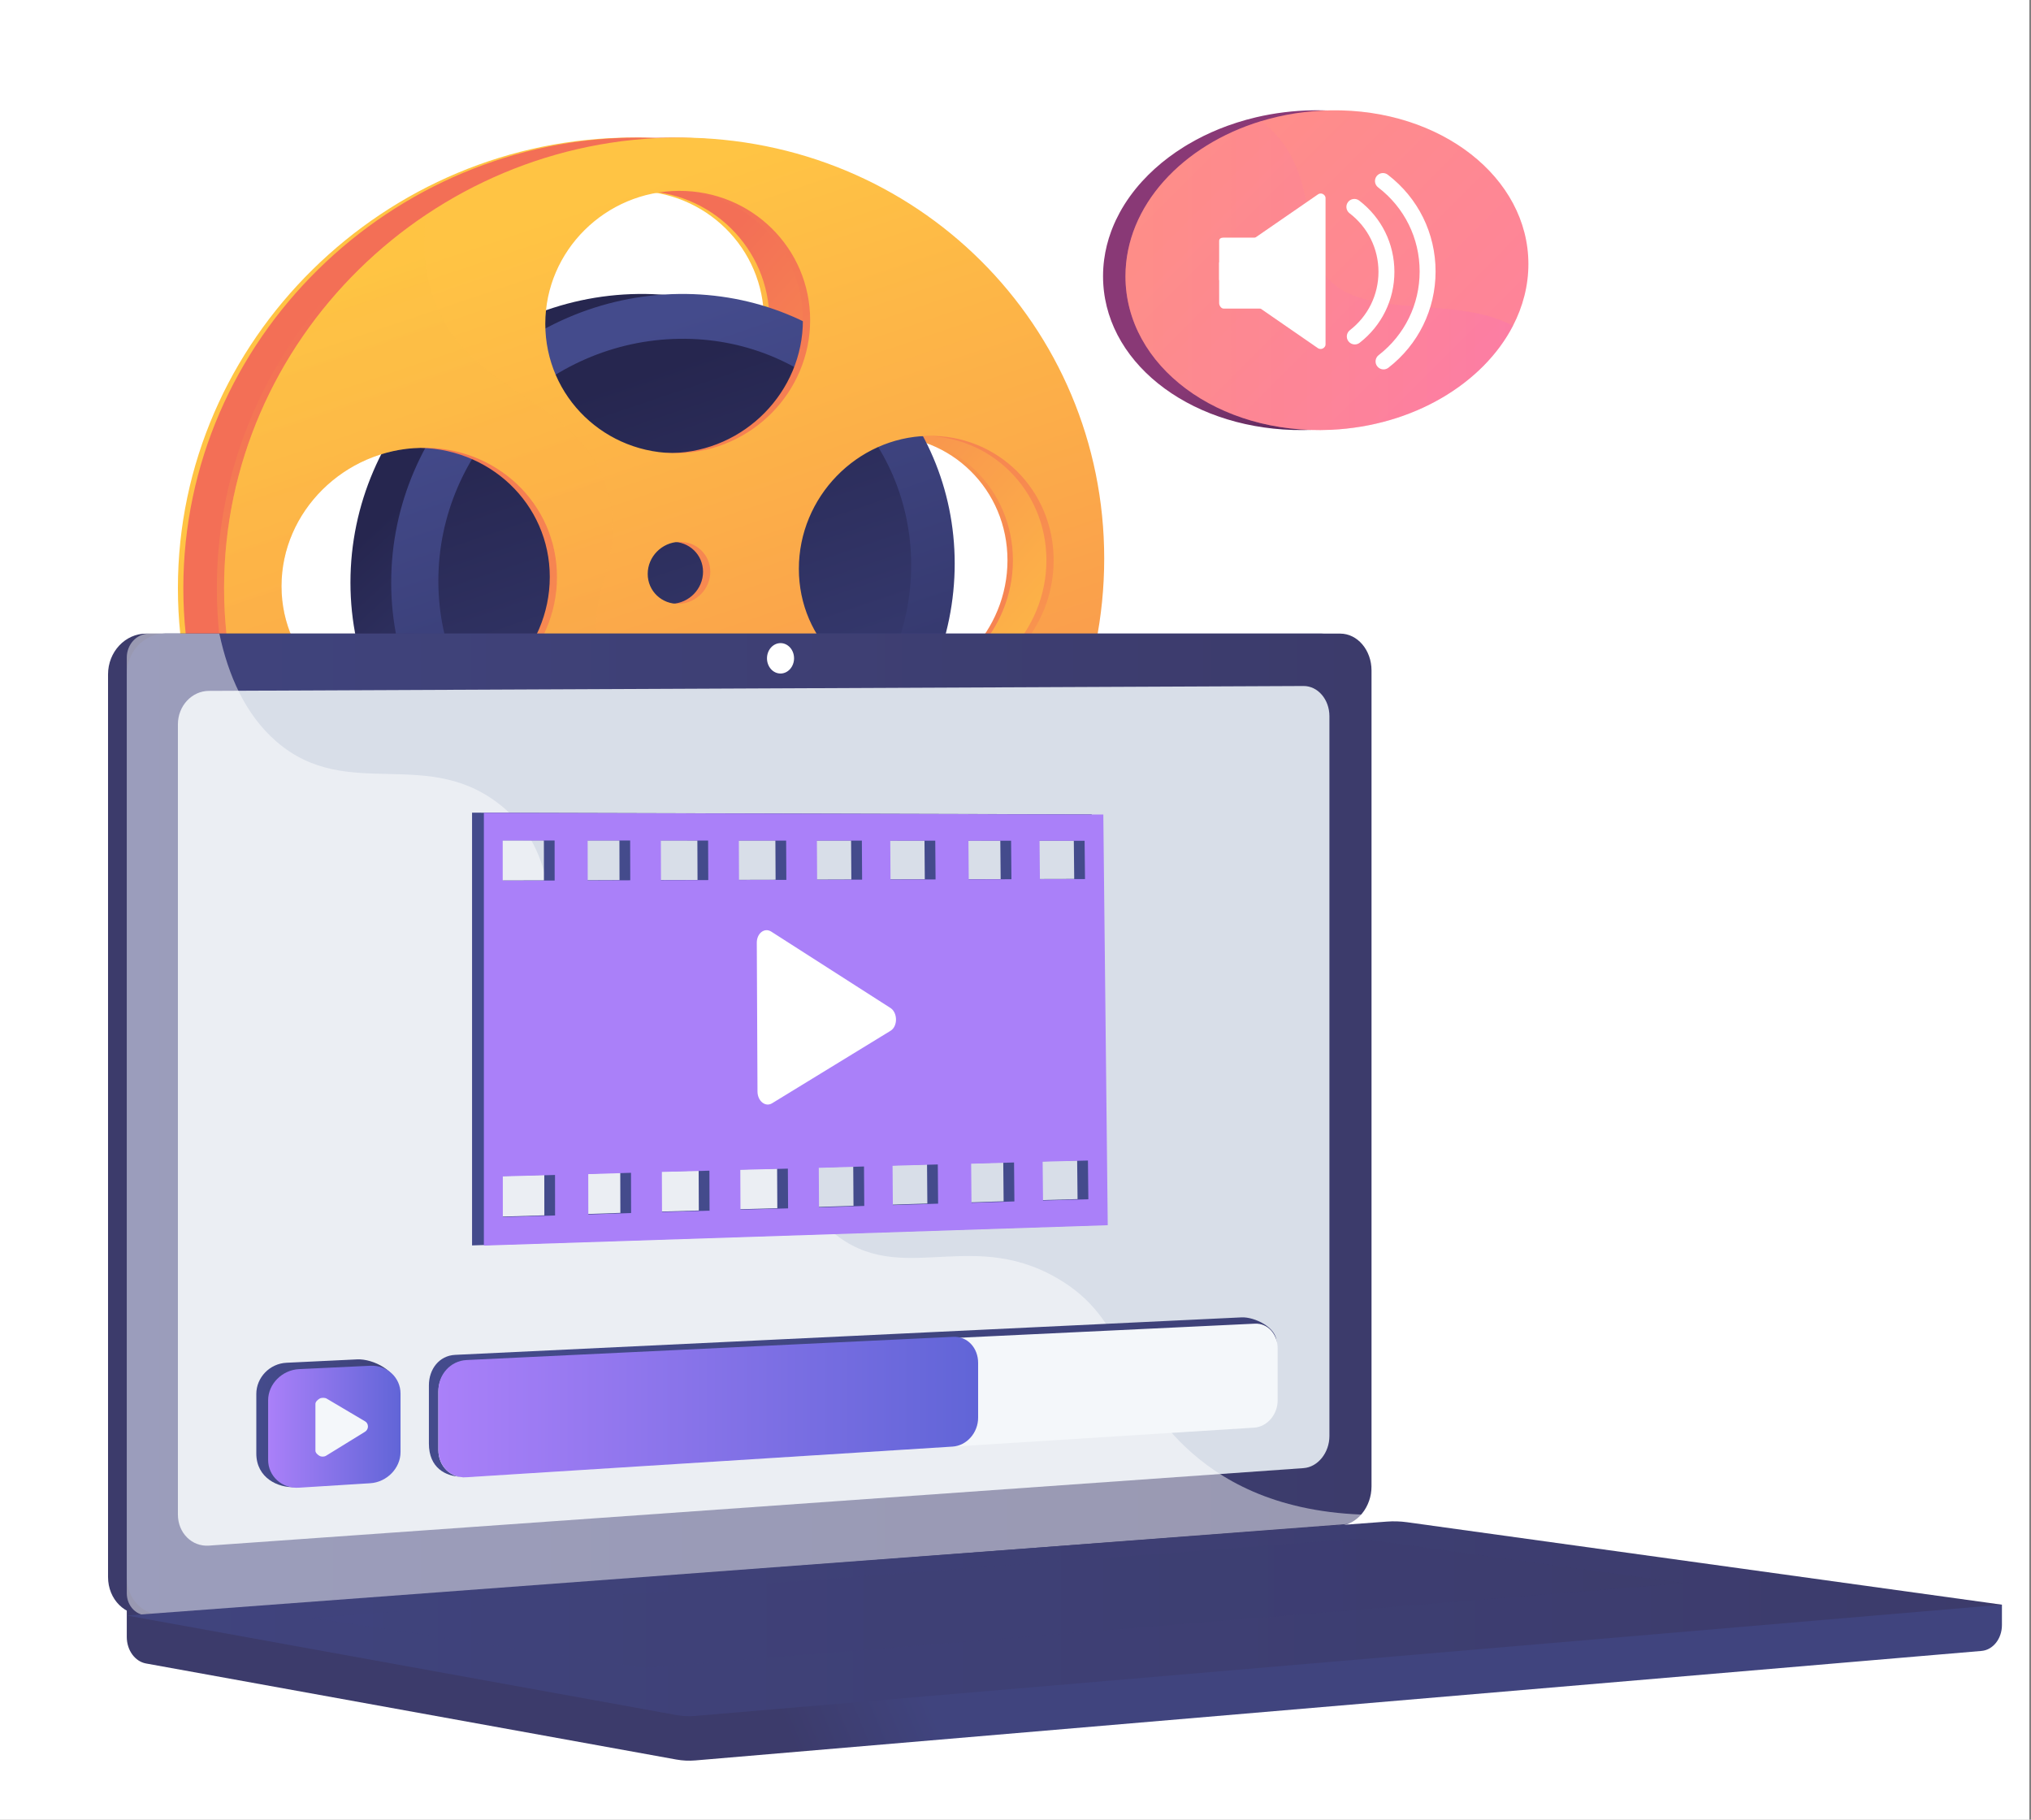 <?xml version="1.0" encoding="UTF-8"?>
<svg xmlns="http://www.w3.org/2000/svg" width="1143" height="1024" viewBox="0 0 1143 1024" fill="none">
  <rect x="0" y="0" width="1143" height="1024" fill="#808080" stroke="none"/>
  <g clip-path="url(#clip0_15_1627)">
    <rect width="1142.06" height="1024" fill="white"></rect>
    <path d="M356.177 77.412C216.949 77.412 100.12 190.92 100.12 330.938C100.12 470.957 216.949 576.619 356.177 567.269C490.285 558.262 595.436 445.139 595.436 314.305C595.436 183.473 490.285 77.412 356.177 77.412ZM356.177 107.403C397.102 107.234 429.942 139.799 429.942 180.136C429.942 220.471 397.102 253.97 356.177 254.967C314.788 255.974 280.89 223.425 280.89 182.256C280.89 141.087 314.788 107.573 356.177 107.403ZM373.743 321.75C373.743 331.356 365.889 339.425 356.177 339.774C346.439 340.124 338.526 332.585 338.526 322.933C338.526 313.281 346.439 305.209 356.177 304.906C365.889 304.603 373.743 312.145 373.743 321.75ZM210.771 402.476C167.711 404.357 132.436 371.852 132.436 329.852C132.436 287.854 167.711 252.98 210.771 251.97C253.339 250.971 287.491 283.514 287.491 324.646C287.491 365.779 253.339 400.616 210.771 402.476ZM356.177 537.278C314.788 539.887 280.89 508.65 280.89 467.481C280.89 426.311 314.788 391.485 356.177 389.713C397.102 387.961 429.942 419.254 429.942 459.591C429.942 499.928 397.102 534.698 356.177 537.278ZM496.008 390.012C456.195 391.752 423.594 360.448 423.594 320.076C423.594 279.704 456.195 246.211 496.008 245.277C535.383 244.353 566.985 275.689 566.985 315.261C566.985 354.832 535.383 388.292 496.008 390.012Z" fill="url(#paint0_linear_15_1627)"></path>
    <path d="M359.233 77.412C220.005 77.412 103.176 190.92 103.176 330.938C103.176 470.957 220.005 576.619 359.233 567.269C493.341 558.262 598.492 445.139 598.492 314.305C598.492 183.473 493.342 77.412 359.233 77.412ZM359.233 107.403C400.158 107.234 432.998 139.799 432.998 180.136C432.998 220.471 400.158 253.97 359.233 254.967C317.844 255.974 283.946 223.425 283.946 182.256C283.946 141.087 317.845 107.573 359.233 107.403ZM376.799 321.75C376.799 331.356 368.945 339.425 359.233 339.774C349.495 340.124 341.582 332.585 341.582 322.933C341.582 313.281 349.495 305.209 359.233 304.906C368.945 304.603 376.799 312.145 376.799 321.75ZM213.828 402.476C170.767 404.357 135.492 371.852 135.492 329.852C135.492 287.854 170.767 252.98 213.828 251.97C256.395 250.971 290.547 283.514 290.547 324.646C290.547 365.779 256.395 400.616 213.828 402.476ZM359.233 537.278C317.844 539.887 283.946 508.65 283.946 467.481C283.946 426.311 317.844 391.485 359.233 389.713C400.158 387.961 432.998 419.254 432.998 459.591C432.998 499.928 400.158 534.698 359.233 537.278ZM499.064 390.012C459.251 391.752 426.65 360.448 426.65 320.076C426.65 279.704 459.251 246.211 499.064 245.277C538.439 244.353 570.042 275.689 570.042 315.261C570.042 354.832 538.439 388.292 499.064 390.012Z" fill="url(#paint1_linear_15_1627)"></path>
    <path d="M514.352 317.132C514.352 401.955 445.727 474.499 359.234 479.264C270.639 484.145 197.224 416.372 197.224 327.781C197.224 239.189 270.639 166.486 359.234 165.417C445.727 164.374 514.352 232.308 514.352 317.132Z" fill="url(#paint2_linear_15_1627)"></path>
    <path d="M489.854 317.954C489.854 389.381 431.956 450.274 359.233 454.029C285.03 457.86 223.76 400.97 223.76 326.889C223.76 252.809 285.03 191.803 359.233 190.651C431.956 189.523 489.854 246.527 489.854 317.954Z" fill="url(#paint3_linear_15_1627)"></path>
    <path d="M537.284 317.132C537.284 401.955 468.658 474.499 382.165 479.264C293.571 484.145 220.156 416.372 220.156 327.781C220.156 239.189 293.571 166.486 382.165 165.417C468.658 164.374 537.284 232.308 537.284 317.132Z" fill="url(#paint4_linear_15_1627)"></path>
    <path d="M512.786 317.954C512.786 389.381 454.888 450.274 382.165 454.029C307.962 457.86 246.692 400.97 246.692 326.889C246.692 252.809 307.962 191.803 382.165 190.651C454.888 189.523 512.786 246.527 512.786 317.954Z" fill="url(#paint5_linear_15_1627)"></path>
    <path d="M378.09 77.412C238.862 77.412 122.033 190.92 122.033 330.938C122.033 470.957 238.862 576.619 378.09 567.269C512.198 558.262 617.348 445.139 617.348 314.305C617.349 183.473 512.198 77.412 378.09 77.412ZM378.09 107.403C419.014 107.234 451.855 139.799 451.855 180.136C451.855 220.471 419.014 253.97 378.09 254.967C336.701 255.974 302.802 223.425 302.802 182.256C302.802 141.087 336.701 107.573 378.09 107.403ZM395.656 321.75C395.656 331.356 387.802 339.425 378.09 339.774C368.352 340.124 360.439 332.585 360.439 322.933C360.439 313.281 368.352 305.209 378.09 304.906C387.802 304.603 395.656 312.145 395.656 321.75ZM232.684 402.476C189.624 404.357 154.349 371.852 154.349 329.852C154.349 287.854 189.624 252.98 232.684 251.97C275.252 250.971 309.404 283.514 309.404 324.646C309.404 365.779 275.252 400.616 232.684 402.476ZM378.09 537.278C336.701 539.887 302.802 508.65 302.802 467.481C302.802 426.311 336.701 391.485 378.09 389.713C419.014 387.961 451.855 419.254 451.855 459.591C451.855 499.928 419.015 534.698 378.09 537.278ZM517.921 390.012C478.108 391.752 445.506 360.448 445.506 320.076C445.506 279.704 478.108 246.211 517.921 245.277C557.295 244.353 588.898 275.689 588.898 315.261C588.898 354.832 557.296 388.292 517.921 390.012Z" fill="url(#paint6_linear_15_1627)"></path>
    <path d="M382.165 77.412C242.937 77.412 126.108 190.92 126.108 330.938C126.108 470.957 242.937 576.619 382.165 567.269C516.274 558.262 621.424 445.139 621.424 314.305C621.424 183.473 516.274 77.412 382.165 77.412ZM382.165 107.403C423.089 107.234 455.93 139.799 455.93 180.136C455.93 220.471 423.09 253.97 382.165 254.967C340.776 255.974 306.878 223.425 306.878 182.256C306.878 141.087 340.777 107.573 382.165 107.403ZM399.731 321.75C399.731 331.356 391.877 339.425 382.165 339.774C372.427 340.124 364.514 332.585 364.514 322.933C364.514 313.281 372.427 305.209 382.165 304.906C391.877 304.603 399.731 312.145 399.731 321.75ZM236.76 402.476C193.699 404.357 158.424 371.852 158.424 329.852C158.424 287.854 193.699 252.98 236.76 251.97C279.327 250.971 313.479 283.514 313.479 324.646C313.479 365.779 279.327 400.616 236.76 402.476ZM382.165 537.278C340.776 539.887 306.878 508.65 306.878 467.481C306.878 426.311 340.776 391.485 382.165 389.713C423.089 387.961 455.93 419.254 455.93 459.591C455.93 499.928 423.09 534.698 382.165 537.278ZM521.996 390.012C482.184 391.752 449.582 360.448 449.582 320.076C449.582 279.704 482.184 246.211 521.996 245.277C561.371 244.353 592.974 275.689 592.974 315.261C592.974 354.832 561.371 388.292 521.996 390.012Z" fill="url(#paint7_linear_15_1627)"></path>
    <path opacity="0.3" d="M455.89 458.009C455.901 458.537 455.93 459.06 455.93 459.591C455.93 499.928 423.09 534.698 382.165 537.278C340.776 539.887 306.878 508.65 306.878 467.48C306.878 437.457 324.954 410.777 350.834 397.862C346.453 391.481 342.652 384.366 339.829 376.421C325.121 335.017 353.178 318.267 342.555 278.269C328.189 224.173 268.811 224.655 246.296 173.592C240.587 160.643 236.933 143.575 239.81 120.983C171.572 166.784 126.108 244.018 126.108 330.938C126.108 470.958 242.937 576.619 382.165 567.269C452.557 562.542 514.85 529.207 558.082 480.1C543.479 472.246 529.774 467.571 517.546 464.758C494.66 459.495 475.919 460.458 455.89 458.009ZM236.76 402.476C193.699 404.357 158.424 371.852 158.424 329.852C158.424 287.854 193.699 252.98 236.76 251.97C279.327 250.971 313.479 283.514 313.479 324.646C313.479 365.779 279.327 400.616 236.76 402.476Z" fill="url(#paint8_linear_15_1627)"></path>
    <path d="M621.063 161.887C621.028 161.506 620.997 161.123 620.968 160.741C620.945 160.425 620.922 160.109 620.902 159.792C620.874 159.334 620.853 158.874 620.834 158.413C620.824 158.159 620.81 157.905 620.802 157.65C620.78 156.927 620.767 156.203 620.767 155.475C620.767 152.307 620.976 149.174 621.384 146.083C622.098 140.674 623.421 135.396 625.298 130.289C625.566 129.559 625.846 128.833 626.137 128.11C627.299 125.221 628.639 122.389 630.147 119.623C633.541 113.401 637.784 107.512 642.758 102.046C643.864 100.831 645.006 99.638 646.182 98.466C647.358 97.294 648.57 96.144 649.815 95.017C654.794 90.508 660.31 86.365 666.279 82.65C667.025 82.185 667.779 81.728 668.539 81.277C670.059 80.375 671.608 79.5 673.182 78.654C678.693 75.692 684.528 73.076 690.631 70.847C692.374 70.211 694.14 69.606 695.927 69.033C697.713 68.461 699.519 67.921 701.345 67.415C703.172 66.909 705.017 66.436 706.881 65.998C717.129 63.59 727.923 62.227 739.046 62.074C739.999 62.061 740.949 62.058 741.895 62.063C742.2 62.064 742.501 62.071 742.805 62.075C743.45 62.081 744.095 62.089 744.737 62.105C745.083 62.113 745.427 62.127 745.772 62.137C746.371 62.156 746.97 62.174 747.566 62.2C747.919 62.215 748.27 62.235 748.622 62.252C749.212 62.281 749.801 62.312 750.388 62.348C750.73 62.37 751.071 62.394 751.412 62.418C752.011 62.459 752.61 62.502 753.206 62.551C753.527 62.577 753.848 62.605 754.169 62.633C754.79 62.688 755.409 62.746 756.026 62.808C756.316 62.837 756.605 62.868 756.894 62.898C757.553 62.969 758.211 63.044 758.866 63.123C759.107 63.152 759.348 63.181 759.588 63.212C760.314 63.303 761.037 63.401 761.757 63.502C761.923 63.526 762.089 63.548 762.254 63.573C763.09 63.694 763.922 63.822 764.751 63.958C764.8 63.966 764.848 63.973 764.896 63.981C770.198 64.853 775.352 66.007 780.326 67.429C780.321 67.433 780.317 67.437 780.312 67.442C822.825 79.62 852.557 111.171 852.557 148.585C852.557 197.226 802.307 238.954 739.046 241.844C677.955 244.635 626.811 210.355 621.272 163.871C621.236 163.569 621.199 163.267 621.167 162.963C621.129 162.605 621.096 162.246 621.063 161.887Z" fill="url(#paint9_linear_15_1627)"></path>
    <path d="M860.148 148.579C860.148 160.766 857.062 172.515 851.46 183.332C834.721 215.691 795.484 239.681 749.101 241.849C685.781 244.803 633.384 206.164 633.384 155.47C633.384 115.82 665.463 81.585 709.744 68.16C722.065 64.408 735.317 62.279 749.101 62.079C810.985 61.202 860.148 99.947 860.148 148.579Z" fill="url(#paint10_linear_15_1627)"></path>
    <path opacity="0.3" d="M851.46 183.332C834.721 215.691 795.484 239.681 749.101 241.849C685.781 244.803 633.384 206.164 633.384 155.47C633.384 115.82 665.463 81.585 709.744 68.16C719.749 75.558 729.116 87.626 733.8 107.278C735.21 113.172 736.195 119.732 736.66 127.063C738.842 161.937 760.41 168.829 786.356 171.543C807.911 173.806 832.473 173.18 851.46 183.332Z" fill="url(#paint11_linear_15_1627)"></path>
    <path d="M744.466 109.166C743.648 108.737 742.564 108.797 741.804 109.322L707.338 133.091L686.113 147.715V157.535L708.577 173.047L741.707 195.928C742.467 196.453 743.648 196.513 744.465 196.084C745.283 195.655 745.988 194.808 745.988 193.884V111.366C745.988 110.442 745.284 109.595 744.466 109.166Z" fill="white"></path>
    <path d="M719.377 133.716V173.633H688.597C687.225 173.633 686.113 171.935 686.113 170.563V135.575C686.113 134.203 687.225 133.716 688.597 133.716H719.377Z" fill="white"></path>
    <path d="M762.437 193.822C761.1 193.822 759.777 193.226 758.894 192.088C757.377 190.134 757.731 187.318 759.686 185.8C769.91 177.863 775.774 165.897 775.774 152.971C775.774 139.939 769.832 127.913 759.472 119.978C757.508 118.473 757.135 115.66 758.64 113.695C760.146 111.73 762.958 111.358 764.923 112.863C777.515 122.509 784.737 137.127 784.737 152.971C784.737 168.686 777.609 183.232 765.183 192.88C764.365 193.514 763.397 193.822 762.437 193.822Z" fill="white"></path>
    <path d="M778.619 207.868C777.282 207.868 775.959 207.272 775.076 206.134C773.558 204.179 773.912 201.364 775.867 199.846C790.534 188.459 798.945 171.294 798.945 152.752C798.945 134.057 790.422 116.806 775.561 105.421C773.596 103.916 773.224 101.103 774.729 99.138C776.234 97.174 779.048 96.801 781.012 98.306C798.105 111.4 807.908 131.245 807.908 152.752C807.908 174.082 798.233 193.828 781.364 206.925C780.547 207.56 779.579 207.868 778.619 207.868Z" fill="white"></path>
    <path d="M1126.64 902.975L71.349 893.699V921.143C71.349 928.592 75.952 934.926 82.186 936.055L380.59 990.098C384.132 990.739 387.723 990.909 391.296 990.605L1115.17 928.987C1121.63 928.438 1126.64 922.084 1126.64 914.431V902.975Z" fill="url(#paint12_linear_15_1627)"></path>
    <path d="M743.678 858.486L82.262 908.692C70.426 909.59 60.803 900.044 60.803 887.367V379.488C60.803 366.811 70.426 356.534 82.262 356.534H743.678C753.429 356.534 761.313 365.824 761.313 377.284V836.398C761.313 847.857 753.429 857.745 743.678 858.486Z" fill="url(#paint13_linear_15_1627)"></path>
    <path d="M754.224 858.486L92.808 908.692C80.972 909.59 71.349 900.044 71.349 887.367V379.488C71.349 366.811 80.972 356.534 92.808 356.534H754.225C763.976 356.534 771.86 365.824 771.86 377.284V836.398C771.859 847.857 763.976 857.745 754.224 858.486Z" fill="url(#paint14_linear_15_1627)"></path>
    <path d="M733.62 826.118L117.579 869.728C107.947 870.41 100.12 862.575 100.12 852.226V407.577C100.12 397.228 107.947 388.803 117.579 388.76L733.619 386.022C741.663 385.986 748.169 393.599 748.169 403.025V808.021C748.17 817.446 741.663 825.548 733.62 826.118Z" fill="#D8DEE8"></path>
    <path d="M446.876 370.426C446.876 375.145 443.472 378.982 439.269 378.996C435.059 379.01 431.644 375.186 431.644 370.457C431.644 365.727 435.059 361.89 439.269 361.887C443.472 361.884 446.876 365.707 446.876 370.426Z" fill="white"></path>
    <path opacity="0.48" d="M594.867 719.192C543.877 689.724 503.785 727.063 465.093 690.222C441.635 667.886 453.152 651.231 424.287 617.853C392.318 580.884 371.504 593.311 339.375 560.039C298.751 517.969 319.069 485.237 284.076 455.032C241.624 418.388 195.843 452.304 155.432 417.162C138.002 402.005 128.439 379.969 123.445 356.534H83.904C76.975 356.534 71.349 362.566 71.349 370.008V896.469C71.349 903.91 76.975 909.513 83.904 908.984L757.996 857.589C761.304 857.337 764.238 855.262 766.12 852.255C716.775 850.323 686.459 832.555 667.081 814.187C629.171 778.253 635.747 742.817 594.867 719.192Z" fill="white"></path>
    <path d="M780.587 856.209L71.349 909.056L380.59 965.061C384.131 965.702 387.722 965.872 391.296 965.568L1126.64 902.974L791.869 856.568C788.125 856.049 784.349 855.929 780.587 856.209Z" fill="url(#paint15_linear_15_1627)"></path>
    <path opacity="0.3" d="M174.838 910.385L765.3 865.732L948.043 890.86L362.667 938.591L174.838 910.385Z" fill="url(#paint16_linear_15_1627)"></path>
    <path d="M200.948 764.936L161.253 766.832C151.758 767.282 144.245 775.148 144.245 784.399V817.898C144.245 831.68 156.602 837.393 166.094 836.796L201.051 831.061C210.332 830.478 217.758 822.635 217.758 813.541L223.775 780.892C223.775 771.799 210.229 764.495 200.948 764.936Z" fill="url(#paint17_linear_15_1627)"></path>
    <path d="M698.716 741.297L256.178 762.388C247.087 762.82 241.375 770.504 241.375 779.554V812.332C241.375 826.055 250.889 830.751 259.293 830.948C259.85 830.97 260.066 831.282 260.637 831.246L526.918 810.648C527.073 810.639 527.031 810.61 527.186 810.596L698.749 799.817C706.019 799.361 711.794 792.463 711.794 784.413L718.378 754.979C718.378 746.929 705.986 740.952 698.716 741.297Z" fill="url(#paint18_linear_15_1627)"></path>
    <path d="M208.43 768.515L168.325 770.414C158.833 770.866 150.898 778.731 150.898 787.98V821.473C150.898 830.721 158.731 837.733 168.222 837.137L208.377 834.627C217.655 834.044 225.408 826.2 225.408 817.108V784.18C225.408 775.087 217.709 768.073 208.43 768.515Z" fill="url(#paint19_linear_15_1627)"></path>
    <path d="M719.04 758.79V787.944C719.04 795.993 713.105 802.889 705.837 803.346L262.483 831.264C253.395 831.836 246.697 824.961 246.697 815.913V783.139C246.697 774.091 253.367 766.401 262.454 765.969L706.204 744.836C713.472 744.49 719.04 750.74 719.04 758.79Z" fill="#F4F7FA"></path>
    <path d="M550.469 766.942V797.715C550.469 806.211 544.071 813.512 536.054 814.016L262.581 831.261C253.4 831.838 246.697 824.896 246.697 815.755V782.647C246.697 773.506 253.435 765.739 262.615 765.301L536.423 752.247C544.441 751.865 550.469 758.446 550.469 766.942Z" fill="url(#paint20_linear_15_1627)"></path>
    <path d="M205.546 799.854L183.845 787.01C182.814 786.4 180.88 786.403 179.846 787.017C178.809 787.633 177.509 788.77 177.509 789.998V816.304C177.509 817.532 178.809 818.651 179.846 819.237C180.88 819.822 182.484 819.788 183.515 819.148L205.379 805.684C206.374 805.067 207.07 803.947 207.07 802.746C207.07 801.545 206.54 800.443 205.546 799.854Z" fill="#F4F7FA"></path>
    <path d="M265.661 457.293V700.806L617.029 689.34L614.386 458.263L265.661 457.293ZM306.343 683.867L276.946 684.758L276.938 661.872L306.315 661.079L306.343 683.867ZM306.111 495.407L276.884 495.486L276.876 472.865L306.083 472.883L306.111 495.407ZM349.126 682.494L325.057 683.327L325.016 660.599L349.069 659.857L349.126 682.494ZM348.649 495.269L324.717 495.361L324.677 472.895L348.592 472.891L348.649 495.269ZM393.277 681.161L366.515 681.928L366.445 659.353L393.189 658.67L393.277 681.161ZM392.55 495.15L365.94 495.216L365.871 472.898L392.463 472.916L392.55 495.15ZM437.457 679.874L410.677 680.615L410.578 658.185L437.34 657.527L437.457 679.874ZM436.485 495.038L409.854 495.099L409.756 472.924L436.369 472.943L436.485 495.038ZM480.328 678.504L454.871 679.346L454.741 657.057L480.182 656.307L480.328 678.504ZM479.12 494.907L453.801 494.989L453.674 472.952L478.975 472.959L479.12 494.907ZM521.886 677.22L496.412 678.034L496.255 655.889L521.712 655.164L521.886 677.22ZM520.452 494.787L495.116 494.865L494.961 472.969L520.28 472.978L520.452 494.787ZM564.813 675.97L540.664 676.746L540.478 654.743L564.612 654.053L564.813 675.97ZM563.149 494.685L539.128 494.75L538.945 472.993L562.95 473.012L563.149 494.685ZM606.426 674.742L580.918 675.451L580.706 653.592L606.198 652.962L606.426 674.742ZM604.542 494.573L579.169 494.635L578.959 473.018L604.317 473.033L604.542 494.573Z" fill="url(#paint21_linear_15_1627)"></path>
    <path d="M420.249 614.117L419.853 530.448C419.827 525.092 424.195 521.72 427.99 524.15L495.047 567.096C499.192 569.75 499.247 577.429 495.138 579.943L428.472 620.733C424.689 623.047 420.275 619.503 420.249 614.117Z" fill="url(#paint22_linear_15_1627)"></path>
    <path d="M272.314 457.372V700.898L623.411 689.428L620.922 458.341L272.314 457.372ZM312.381 683.95L282.98 684.841L282.973 661.953L312.353 661.161L312.381 683.95ZM312.149 495.479L282.919 495.558L282.911 472.936L312.121 472.954L312.149 495.479ZM355.169 682.577L331.098 683.41L331.056 660.68L355.112 659.938L355.169 682.577ZM354.692 495.342L330.758 495.434L330.717 472.966L354.635 472.962L354.692 495.342ZM399.325 681.243L372.56 682.011L372.491 659.434L399.237 658.752L399.325 681.243ZM398.598 495.223L371.985 495.288L371.916 472.97L398.511 472.987L398.598 495.223ZM443.51 679.957L416.727 680.697L416.628 658.266L443.393 657.608L443.51 679.957ZM442.537 495.11L415.904 495.172L415.805 472.995L442.421 473.014L442.537 495.11ZM486.385 678.587L460.925 679.429L460.796 657.138L486.239 656.389L486.385 678.587ZM485.177 494.98L459.856 495.062L459.728 473.023L485.033 473.031L485.177 494.98ZM527.948 677.303L502.471 678.117L502.314 655.971L527.775 655.246L527.948 677.303ZM526.514 494.86L501.175 494.938L501.02 473.04L526.343 473.049L526.514 494.86ZM570.88 676.052L546.728 676.828L546.542 654.825L570.679 654.135L570.88 676.052ZM569.216 494.757L545.192 494.823L545.009 473.065L569.017 473.083L569.216 494.757ZM612.497 674.825L586.986 675.534L586.775 653.673L612.27 653.043L612.497 674.825ZM610.613 494.645L585.237 494.707L585.028 473.089L610.388 473.104L610.613 494.645Z" fill="url(#paint23_linear_15_1627)"></path>
    <path d="M426.301 614.196L425.903 530.522C425.878 525.165 430.246 521.793 434.041 524.223L501.106 567.172C505.251 569.826 505.306 577.506 501.197 580.02L434.524 620.812C430.741 623.127 426.326 619.582 426.301 614.196Z" fill="white"></path>
  </g>
  <defs>
    <linearGradient id="paint0_linear_15_1627" x1="541.914" y1="497.171" x2="285.176" y2="266.631" gradientUnits="userSpaceOnUse">
      <stop offset="0.004" stop-color="#F36F56"></stop>
      <stop offset="1" stop-color="#FFC444"></stop>
    </linearGradient>
    <linearGradient id="paint1_linear_15_1627" x1="544.971" y1="497.171" x2="288.232" y2="266.631" gradientUnits="userSpaceOnUse">
      <stop stop-color="#FFC444"></stop>
      <stop offset="0.996" stop-color="#F36F56"></stop>
    </linearGradient>
    <linearGradient id="paint2_linear_15_1627" x1="429.642" y1="403.134" x2="275.948" y2="235.468" gradientUnits="userSpaceOnUse">
      <stop stop-color="#444B8C"></stop>
      <stop offset="0.996" stop-color="#26264F"></stop>
    </linearGradient>
    <linearGradient id="paint3_linear_15_1627" x1="320.48" y1="214.763" x2="445.41" y2="585.34" gradientUnits="userSpaceOnUse">
      <stop offset="0.004" stop-color="#26264F"></stop>
      <stop offset="1" stop-color="#444B8C"></stop>
    </linearGradient>
    <linearGradient id="paint4_linear_15_1627" x1="335.421" y1="194.157" x2="484.302" y2="635.78" gradientUnits="userSpaceOnUse">
      <stop stop-color="#444B8C"></stop>
      <stop offset="0.996" stop-color="#26264F"></stop>
    </linearGradient>
    <linearGradient id="paint5_linear_15_1627" x1="343.412" y1="214.763" x2="468.342" y2="585.34" gradientUnits="userSpaceOnUse">
      <stop offset="0.004" stop-color="#26264F"></stop>
      <stop offset="1" stop-color="#444B8C"></stop>
    </linearGradient>
    <linearGradient id="paint6_linear_15_1627" x1="302.041" y1="122.292" x2="534.507" y2="811.85" gradientUnits="userSpaceOnUse">
      <stop offset="0.004" stop-color="#F36F56"></stop>
      <stop offset="1" stop-color="#FFC444"></stop>
    </linearGradient>
    <linearGradient id="paint7_linear_15_1627" x1="306.117" y1="122.292" x2="538.582" y2="811.85" gradientUnits="userSpaceOnUse">
      <stop stop-color="#FFC444"></stop>
      <stop offset="0.996" stop-color="#F36F56"></stop>
    </linearGradient>
    <linearGradient id="paint8_linear_15_1627" x1="246.64" y1="142.34" x2="479.12" y2="831.944" gradientUnits="userSpaceOnUse">
      <stop stop-color="#FFC444"></stop>
      <stop offset="0.996" stop-color="#F36F56"></stop>
    </linearGradient>
    <linearGradient id="paint9_linear_15_1627" x1="815.661" y1="242.509" x2="737.576" y2="153.145" gradientUnits="userSpaceOnUse">
      <stop stop-color="#311944"></stop>
      <stop offset="1" stop-color="#893976"></stop>
    </linearGradient>
    <linearGradient id="paint10_linear_15_1627" x1="648.222" y1="53.75" x2="1096.15" y2="500.794" gradientUnits="userSpaceOnUse">
      <stop stop-color="#FF9085"></stop>
      <stop offset="1" stop-color="#FB6FBB"></stop>
    </linearGradient>
    <linearGradient id="paint11_linear_15_1627" x1="633.384" y1="155.084" x2="851.46" y2="155.084" gradientUnits="userSpaceOnUse">
      <stop stop-color="#FF9085"></stop>
      <stop offset="1" stop-color="#FB6FBB"></stop>
    </linearGradient>
    <linearGradient id="paint12_linear_15_1627" x1="517.078" y1="943.621" x2="442.939" y2="974.759" gradientUnits="userSpaceOnUse">
      <stop stop-color="#40447E"></stop>
      <stop offset="0.996" stop-color="#3C3B6B"></stop>
    </linearGradient>
    <linearGradient id="paint13_linear_15_1627" x1="396.45" y1="614.032" x2="319.581" y2="646.317" gradientUnits="userSpaceOnUse">
      <stop stop-color="#40447E"></stop>
      <stop offset="0.996" stop-color="#3C3B6B"></stop>
    </linearGradient>
    <linearGradient id="paint14_linear_15_1627" x1="71.349" y1="632.642" x2="771.859" y2="632.642" gradientUnits="userSpaceOnUse">
      <stop stop-color="#40447E"></stop>
      <stop offset="0.996" stop-color="#3C3B6B"></stop>
    </linearGradient>
    <linearGradient id="paint15_linear_15_1627" x1="71.349" y1="910.888" x2="1126.64" y2="910.888" gradientUnits="userSpaceOnUse">
      <stop stop-color="#40447E"></stop>
      <stop offset="0.996" stop-color="#3C3B6B"></stop>
    </linearGradient>
    <linearGradient id="paint16_linear_15_1627" x1="174.838" y1="902.162" x2="948.042" y2="902.162" gradientUnits="userSpaceOnUse">
      <stop stop-color="#40447E"></stop>
      <stop offset="0.996" stop-color="#3C3B6B"></stop>
    </linearGradient>
    <linearGradient id="paint17_linear_15_1627" x1="144.245" y1="800.877" x2="223.775" y2="800.877" gradientUnits="userSpaceOnUse">
      <stop stop-color="#444B8C"></stop>
      <stop offset="0.996" stop-color="#3E4177"></stop>
    </linearGradient>
    <linearGradient id="paint18_linear_15_1627" x1="241.375" y1="786.266" x2="718.378" y2="786.266" gradientUnits="userSpaceOnUse">
      <stop stop-color="#444B8C"></stop>
      <stop offset="0.996" stop-color="#3E4177"></stop>
    </linearGradient>
    <linearGradient id="paint19_linear_15_1627" x1="150.898" y1="802.834" x2="225.408" y2="802.834" gradientUnits="userSpaceOnUse">
      <stop stop-color="#AA80F9"></stop>
      <stop offset="0.996" stop-color="#6165D7"></stop>
    </linearGradient>
    <linearGradient id="paint20_linear_15_1627" x1="246.697" y1="791.763" x2="550.469" y2="791.763" gradientUnits="userSpaceOnUse">
      <stop stop-color="#AA80F9"></stop>
      <stop offset="0.996" stop-color="#6165D7"></stop>
    </linearGradient>
    <linearGradient id="paint21_linear_15_1627" x1="346.948" y1="839.726" x2="78.809" y2="1596.47" gradientUnits="userSpaceOnUse">
      <stop stop-color="#444B8C"></stop>
      <stop offset="0.996" stop-color="#3E4177"></stop>
    </linearGradient>
    <linearGradient id="paint22_linear_15_1627" x1="419.852" y1="572.4" x2="498.188" y2="572.4" gradientUnits="userSpaceOnUse">
      <stop stop-color="#444B8C"></stop>
      <stop offset="0.996" stop-color="#3E4177"></stop>
    </linearGradient>
    <linearGradient id="paint23_linear_15_1627" x1="353.481" y1="839.767" x2="85.361" y2="1596.46" gradientUnits="userSpaceOnUse">
      <stop stop-color="#AA80F9"></stop>
      <stop offset="0.996" stop-color="#6165D7"></stop>
    </linearGradient>
    <clipPath id="clip0_15_1627">
      <rect width="1142.06" height="1024" fill="white"></rect>
    </clipPath>
  </defs>
</svg>
